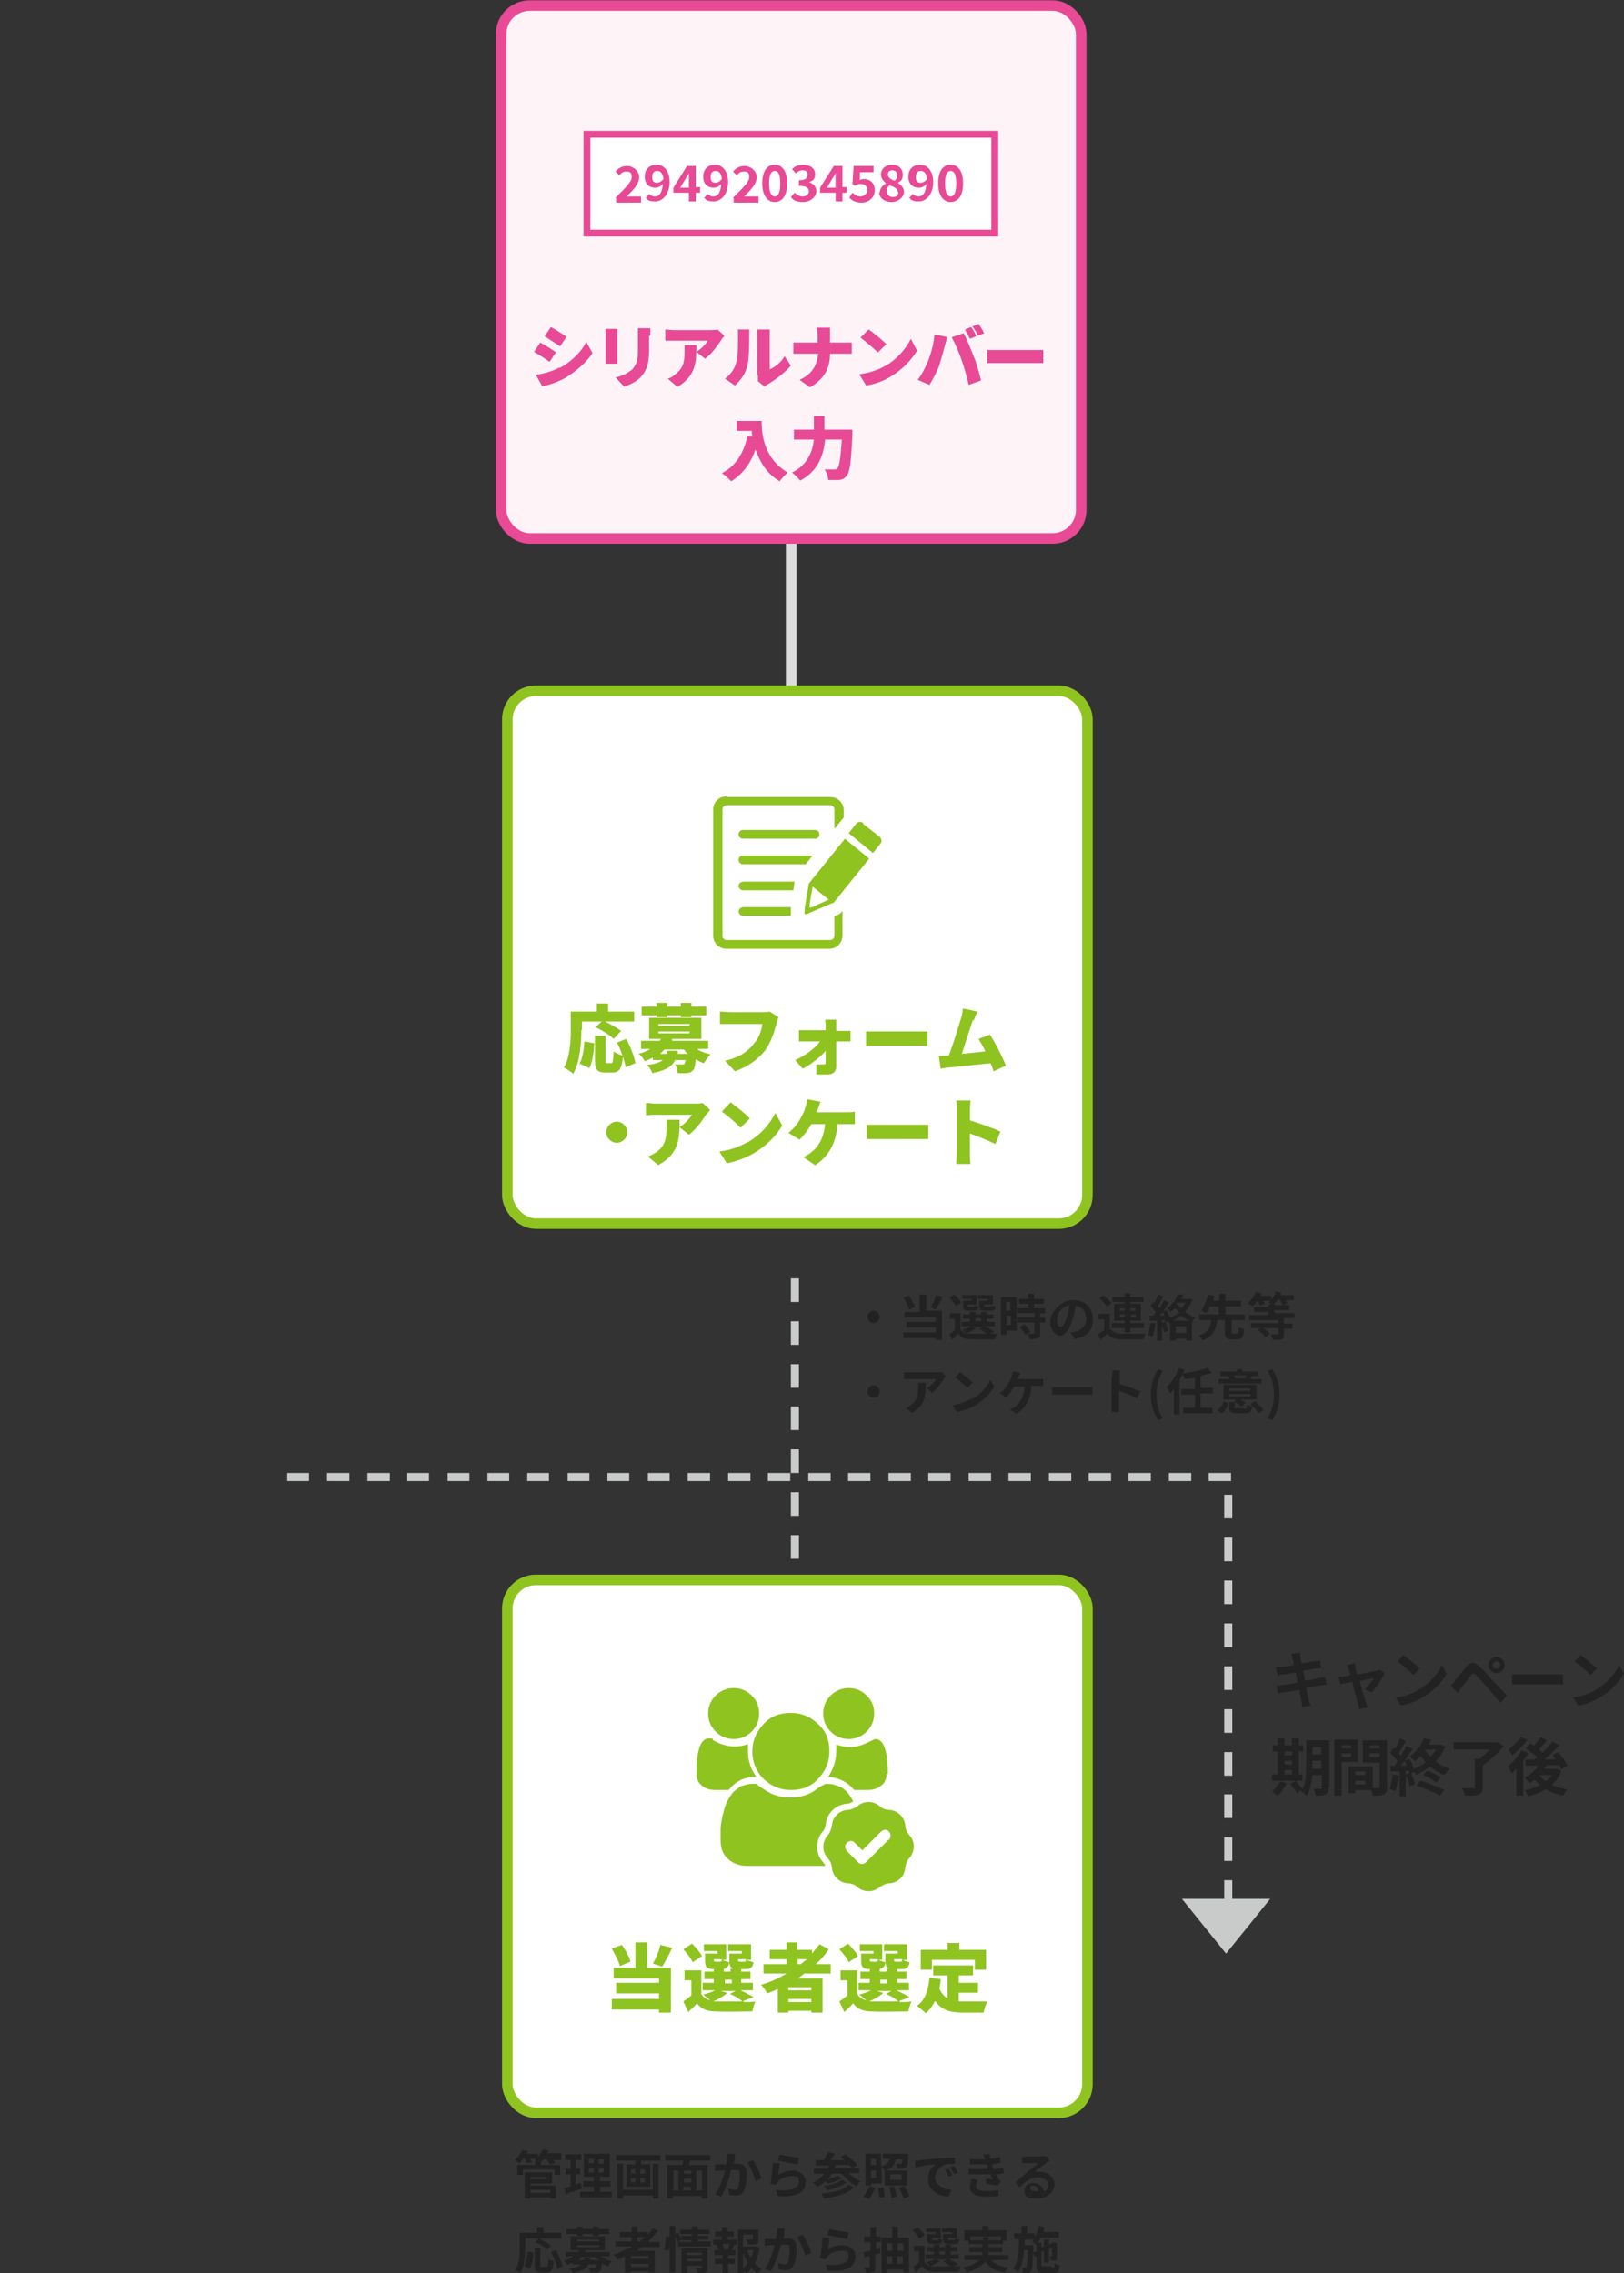 <?xml version="1.0" encoding="UTF-8"?>
<svg id="_レイヤー_2" xmlns="http://www.w3.org/2000/svg" version="1.1" viewBox="0 0 261.2 365.6">
  <rect x="0" y="0" width="261.2" height="365.6" fill="#333333" stroke="none"/>
  <!-- Generator: Adobe Illustrator 29.1.0, SVG Export Plug-In . SVG Version: 2.1.0 Build 142)  -->
  <defs>
    <style>
      .st0, .st1 {
        stroke: #e84a95;
      }

      .st0, .st1, .st2 {
        stroke-miterlimit: 10;
      }

      .st0, .st2 {
        fill: none;
        stroke-width: 1.7px;
      }

      .st3 {
        fill: #ddd;
      }

      .st4 {
        fill: #c9caca;
      }

      .st5, .st1, .st6 {
        fill: #fff;
      }

      .st7, .st8 {
        fill: #8fc320;
      }

      .st8, .st6 {
        fill-rule: evenodd;
      }

      .st9 {
        fill: #e84a95;
      }

      .st10 {
        fill: #fef4f8;
      }

      .st1 {
        stroke-width: 1.1px;
      }

      .st11 {
        fill: #222;
      }

      .st2 {
        stroke: #8fc320;
      }

      .st6 {
        stroke: #fff;
        stroke-linecap: round;
        stroke-linejoin: round;
        stroke-width: 2px;
      }
    </style>
  </defs>
  <g id="_レイヤー_1-2">
    <g>
      <path class="st4" d="M128.5,267.6v3.8h-1.3v-3.8h1.3Z"/>
      <path class="st4" d="M128.5,260.7v3.8h-1.3v-3.8h1.3Z"/>
      <path class="st4" d="M128.5,253.8v3.8h-1.3v-3.8h1.3Z"/>
      <path class="st4" d="M128.5,246.9v3.8h-1.3v-3.8h1.3Z"/>
      <path class="st4" d="M128.5,240v3.8h-1.3v-3.8h1.3Z"/>
      <path class="st4" d="M128.5,233.1v3.8h-1.3v-3.8h1.3Z"/>
      <path class="st4" d="M128.5,226.2v3.8h-1.3v-3.8h1.3Z"/>
      <path class="st4" d="M128.5,219.4v3.8h-1.3v-3.8h1.3Z"/>
      <path class="st4" d="M128.5,212.5v3.8h-1.3v-3.8h1.3Z"/>
      <path class="st4" d="M128.5,205.6v3.8h-1.3v-3.8h1.3Z"/>
    </g>
    <rect class="st3" x="126.4" y="80.7" width="1.7" height="49"/>
    <g>
      <path class="st4" d="M198.2,302.4v3.8h-1.3v-3.8h1.3Z"/>
      <path class="st4" d="M198.2,295.5v3.8h-1.3v-3.8h1.3Z"/>
      <path class="st4" d="M198.2,288.6v3.8h-1.3v-3.8h1.3Z"/>
      <path class="st4" d="M198.2,281.8v3.8h-1.3v-3.8h1.3Z"/>
      <path class="st4" d="M198.2,274.9v3.8h-1.3v-3.8h1.3Z"/>
      <path class="st4" d="M198.2,268v3.8h-1.3v-3.8h1.3Z"/>
      <path class="st4" d="M198.2,261.1v3.8h-1.3v-3.8h1.3Z"/>
      <path class="st4" d="M198.2,254.2v3.8h-1.3v-3.8h1.3Z"/>
      <path class="st4" d="M198.2,247.3v3.8h-1.3v-3.8h1.3Z"/>
      <path class="st4" d="M198.2,240.4v3.8h-1.3v-3.8h1.3Z"/>
    </g>
    <g>
      <path class="st4" d="M194.4,236.9h3.6v1.3h-3.6v-1.3Z"/>
      <path class="st4" d="M188,236.9h3.6v1.3h-3.6v-1.3Z"/>
      <path class="st4" d="M181.5,236.9h3.6v1.3h-3.6v-1.3Z"/>
      <path class="st4" d="M175.1,236.9h3.6v1.3h-3.6v-1.3Z"/>
      <path class="st4" d="M168.7,236.9h3.6v1.3h-3.6v-1.3Z"/>
      <path class="st4" d="M162.2,236.9h3.6v1.3h-3.6v-1.3Z"/>
      <path class="st4" d="M155.8,236.9h3.6v1.3h-3.6v-1.3Z"/>
      <path class="st4" d="M149.3,236.9h3.6v1.3h-3.6v-1.3Z"/>
      <path class="st4" d="M142.9,236.9h3.6v1.3h-3.6v-1.3Z"/>
      <path class="st4" d="M136.4,236.9h3.6v1.3h-3.6v-1.3Z"/>
      <path class="st4" d="M130,236.9h3.6v1.3h-3.6v-1.3Z"/>
      <path class="st4" d="M123.5,236.9h3.6v1.3h-3.6v-1.3Z"/>
      <path class="st4" d="M117.1,236.9h3.6v1.3h-3.6v-1.3Z"/>
      <path class="st4" d="M110.6,236.9h3.6v1.3h-3.6v-1.3Z"/>
      <path class="st4" d="M104.2,236.9h3.5v1.3h-3.5v-1.3Z"/>
      <path class="st4" d="M97.7,236.9h3.5v1.3h-3.5v-1.3Z"/>
      <path class="st4" d="M91.3,236.9h3.5v1.3h-3.5v-1.3Z"/>
      <path class="st4" d="M84.8,236.9h3.5v1.3h-3.5v-1.3Z"/>
      <path class="st4" d="M78.4,236.9h3.5v1.3h-3.5v-1.3Z"/>
      <path class="st4" d="M72,236.9h3.5v1.3h-3.5v-1.3Z"/>
      <path class="st4" d="M65.5,236.9h3.5v1.3h-3.5v-1.3Z"/>
      <path class="st4" d="M59.1,236.9h3.6v1.3h-3.6v-1.3Z"/>
      <path class="st4" d="M52.6,236.9h3.6v1.3h-3.6v-1.3Z"/>
      <path class="st4" d="M46.2,236.9h3.5v1.3h-3.5v-1.3Z"/>
    </g>
    <polygon class="st4" points="197.2 314.2 204.3 305.4 190.1 305.4 197.2 314.2"/>
    <g>
      <path class="st11" d="M207.7,266l1.4-.2c0,.2,0,.5.1.8,0,.1,0,.5.2.9.9-.1,1.6-.3,2-.3.3,0,.7-.1.9-.2l.2,1.3c-.2,0-.6,0-.9.1-.4,0-1.2.2-2,.3.1.5.2,1,.3,1.6.9-.1,1.7-.3,2.2-.4.4,0,.8-.2,1-.2l.3,1.3c-.3,0-.7,0-1.1.1-.5,0-1.3.2-2.2.4.2.8.3,1.5.4,1.8,0,.3.2.7.3,1l-1.4.3c0-.4,0-.7-.1-1,0-.3-.2-1-.3-1.8-1,.2-2,.3-2.4.4-.4,0-.8.1-1,.2l-.3-1.3c.3,0,.7,0,1-.1.5,0,1.4-.2,2.4-.4-.1-.5-.2-1.1-.3-1.6-.9.1-1.6.3-2,.3-.3,0-.6.1-.9.2l-.3-1.4c.3,0,.6,0,.9,0,.4,0,1.1-.1,2-.3,0-.4-.1-.8-.2-.9,0-.3-.1-.5-.2-.8h0Z"/>
      <path class="st11" d="M218,268.3c0,.2.2.6.3,1,1.3-.2,2.7-.5,3.1-.6.2,0,.4,0,.5-.2l.8.6c-.4.9-1.4,2.4-2.1,3.1l-1.1-.5c.5-.5,1.2-1.3,1.5-1.8-.2,0-1.2.2-2.3.5.4,1.4.8,2.9,1,3.4,0,.2.2.6.3.8l-1.4.3c0-.3-.1-.6-.2-.9-.1-.5-.6-2.1-.9-3.5-.8.2-1.6.3-1.9.4l-.3-1.2c.3,0,.6,0,.9-.1.1,0,.5,0,1-.2-.1-.4-.2-.7-.3-.9,0-.3-.2-.5-.3-.7l1.3-.3c0,.2.1.5.2.8h0Z"/>
      <path class="st11" d="M228.3,271.7c1.7-1,3-2.5,3.6-3.9l.8,1.4c-.8,1.4-2.1,2.7-3.7,3.7-1,.6-2.3,1.2-3.7,1.4l-.8-1.3c1.6-.2,2.9-.7,3.8-1.3ZM228.3,268.4l-1,1c-.5-.6-1.8-1.6-2.5-2.2l.9-1c.7.5,2,1.5,2.6,2.1Z"/>
      <path class="st11" d="M234,270.3c.4-.5,1.2-1.4,1.9-2.3.6-.7,1.2-.8,2,0,.7.6,1.4,1.4,2,2.1.7.7,1.7,1.8,2.5,2.6l-1.1,1.2c-.7-.8-1.5-1.9-2.1-2.5-.6-.7-1.5-1.7-1.8-2-.3-.3-.5-.3-.8,0-.4.5-1.1,1.5-1.5,2-.2.3-.5.7-.6.9l-1.2-1.2c.3-.2.5-.5.8-.8ZM240.7,266.5c.7,0,1.3.6,1.3,1.3s-.6,1.3-1.3,1.3-1.3-.6-1.3-1.3.6-1.3,1.3-1.3ZM240.7,268.4c.4,0,.6-.3.6-.6s-.3-.6-.6-.6-.6.3-.6.6.3.6.6.6Z"/>
      <path class="st11" d="M244.8,269.3h5.4c.5,0,.9,0,1.2,0v1.6c-.2,0-.8,0-1.2,0h-5.4c-.6,0-1.2,0-1.6,0v-1.6c.4,0,1.1,0,1.6,0Z"/>
      <path class="st11" d="M256.8,271.7c1.7-1,3-2.5,3.6-3.9l.8,1.4c-.8,1.4-2.1,2.7-3.7,3.7-1,.6-2.3,1.2-3.7,1.4l-.8-1.3c1.6-.2,2.9-.7,3.8-1.3ZM256.8,268.4l-1,1c-.5-.6-1.8-1.6-2.5-2.2l.9-1c.7.5,2,1.5,2.6,2.1Z"/>
      <path class="st11" d="M207,286.8c-.4.7-.9,1.5-1.5,2-.2-.2-.7-.5-.9-.7.5-.4,1-1,1.3-1.6l1.1.3h0ZM209.5,286.4h-4.9v-1h.9v-3.7h-.8v-1h.8v-1.1h1.1v1.1h1.2v-1.1h1.1v1.1h.7v1h-.7v3.7h.6v1ZM206.6,281.7v.6h1.2v-.6h-1.2ZM206.6,283.8h1.2v-.6h-1.2v.6ZM206.6,285.4h1.2v-.7h-1.2v.7ZM213.7,287.5c0,.6-.1.9-.5,1.1s-.9.2-1.6.2c0-.3-.2-.8-.3-1.1.4,0,.9,0,1.1,0s.2,0,.2-.2v-2h-1.5c-.1,1.2-.4,2.4-.9,3.3-.2-.2-.7-.6-.9-.7,0,0,0-.1.1-.2l-.8.5c-.2-.4-.7-1-1.1-1.5l.9-.5c.4.4.8,1,1.1,1.4.6-1.2.6-2.9.6-4.2v-3.7h3.7v7.6h0ZM212.5,284.4v-1.2h-1.4v.4c0,.3,0,.5,0,.9h1.4ZM211.1,281v1.2h1.4v-1.2h-1.4Z"/>
      <path class="st11" d="M215.8,283.4v5.4h-1.2v-9h3.8v3.6h-2.7ZM215.8,280.7v.5h1.5v-.5h-1.5ZM217.3,282.6v-.6h-1.5v.6h1.5ZM223.1,287.4c0,.6-.1,1-.5,1.2-.4.2-1,.2-1.8.2,0-.2-.1-.6-.3-.9h-2.5v.5h-1.1v-4.3h3.9v3.5h.9c.2,0,.2,0,.2-.2v-3.9h-2.7v-3.6h3.9v7.5h0ZM219.6,284.9h-1.6v.6h1.6v-.6ZM219.6,287v-.6h-1.6v.6h1.6ZM220.3,280.7v.5h1.6v-.5h-1.6ZM221.9,282.6v-.6h-1.6v.6h1.6Z"/>
      <path class="st11" d="M225,285.5c-.1.9-.3,1.9-.6,2.6-.2-.1-.6-.3-.9-.4.3-.6.4-1.5.5-2.3l1,.2h0ZM232.5,280.8c-.4,1-.9,1.8-1.6,2.5.7.5,1.4.9,2.2,1.2-.2.2-.6.7-.8,1-.8-.3-1.6-.8-2.3-1.4-.7.6-1.5,1-2.2,1.4,0-.1-.2-.4-.4-.5l-.7.3c0-.1,0-.3-.1-.5h-.5v4.1h-1v-4h-1.4c0,0-.1-.9-.1-.9h.7c.1-.2.3-.4.5-.7-.3-.4-.8-1-1.2-1.4l.6-.8c0,0,.1.1.2.2.3-.5.6-1.2.7-1.7l1,.4c-.4.7-.8,1.5-1.1,2,.1.1.2.3.3.4.3-.6.7-1.1.9-1.6l1,.5c-.6.9-1.2,1.9-1.9,2.7h1c-.1-.3-.2-.5-.4-.8l.8-.3c.3.5.6,1.1.7,1.6.7-.3,1.3-.6,1.9-1.1-.3-.3-.5-.6-.8-1-.3.3-.6.6-.9.9-.2-.2-.6-.6-.8-.8,1.1-.8,1.8-1.9,2.2-2.9l1.2.2c-.1.2-.2.5-.4.8h2s.7.4.7.4h0ZM227,285.2c.2.6.5,1.3.6,1.8l-.9.3c0-.5-.4-1.3-.6-1.9l.8-.3h0ZM228.5,286.4c1.3.4,2.8,1,3.8,1.5l-.7.9c-.9-.5-2.5-1.2-3.8-1.6l.7-.8ZM229.6,284.8c.7.3,1.6.7,2.1,1.1l-.7.8c-.5-.4-1.3-.9-2.1-1.2l.7-.8h0ZM229.2,281.4c.2.4.5.8.9,1.1.3-.4.6-.7.9-1.1h-1.7,0Z"/>
      <path class="st11" d="M241.9,280.8c-.9,1.1-2.2,2.3-3.4,3.1v3.5c0,.7-.2,1-.7,1.2-.5.2-1.2.2-2.2.2,0-.4-.3-.9-.5-1.2.7,0,1.5,0,1.8,0,.2,0,.3,0,.3-.2v-4.5h.7c.6-.4,1.2-1,1.7-1.5h-5.8v-1.2h7.1c0,0,.9.6.9.6h0Z"/>
      <path class="st11" d="M245.8,282c-.2.4-.5.8-.8,1.2v5.6h-1.1v-4.3c-.3.3-.5.5-.8.7-.1-.3-.4-.9-.6-1.1.8-.6,1.7-1.6,2.2-2.6l1,.4ZM245.6,279.9c-.6.9-1.6,1.8-2.4,2.4-.1-.2-.4-.7-.6-.9.7-.5,1.5-1.3,2-2l1.1.4h0ZM251.1,284.9c-.3.9-.9,1.6-1.5,2.2.7.3,1.6.6,2.5.7-.2.2-.6.7-.7,1-1.1-.2-2-.6-2.8-1-.8.5-1.8.8-2.8,1.1-.1-.3-.4-.8-.6-1,.9-.1,1.7-.4,2.5-.8-.3-.3-.6-.5-.8-.9-.3.2-.6.4-.9.6-.2-.2-.5-.7-.8-.9.9-.4,1.7-1.1,2.2-1.9h-2c0,0-.1-1-.1-1h1.5c.1-.1.3-.2.4-.4-.5-.5-1.2-1-1.8-1.4l.7-.8c.2.1.4.2.6.4.4-.5.8-1,1.1-1.4l1,.5c-.4.5-.9,1-1.3,1.5.2.2.4.3.6.5.6-.6,1.2-1.2,1.6-1.8l1.1.6c-.7.8-1.6,1.6-2.4,2.3h1.8c-.2-.3-.3-.5-.5-.7l.9-.5c.6.6,1.2,1.5,1.5,2.2l-1,.6c0-.2-.2-.4-.3-.7-.7,0-1.3,0-2,0-.1.2-.2.4-.4.6h2s.7.3.7.3h0ZM247.6,285.5c.3.4.6.7,1,1,.4-.3.7-.6,1-1h-2Z"/>
    </g>
    <g>
      <rect class="st10" x="80.6" y=".9" width="93.3" height="85.7" rx="4.6" ry="4.6"/>
      <rect class="st0" x="80.6" y=".9" width="93.3" height="85.7" rx="4.6" ry="4.6"/>
    </g>
    <g>
      <path class="st9" d="M89.4,56.7l-1,1.5c-.7-.5-1.8-1.2-2.5-1.6l1-1.5c.8.4,2,1.2,2.6,1.6ZM90,59.2c1.9-1,3.5-2.6,4.3-4.2l1,1.8c-1,1.5-2.6,2.9-4.4,4-1.1.6-2.7,1.2-3.7,1.3l-1-1.8c1.2-.2,2.5-.5,3.8-1.2h0ZM91.1,54.2l-1,1.5c-.7-.4-1.8-1.2-2.5-1.6l1-1.5c.8.4,1.9,1.2,2.6,1.6Z"/>
      <path class="st9" d="M99.3,53.8v3.7c0,.3,0,.7,0,1h-1.9c0-.2,0-.7,0-1v-3.7c0-.2,0-.6,0-.9h1.9c0,.3,0,.5,0,.9h0ZM104.4,54v2.4c0,2.2-.5,3.3-1.3,4.2-.7.8-1.9,1.3-2.7,1.6l-1.4-1.5c1.1-.2,2-.7,2.7-1.3.7-.8.9-1.5.9-3.1v-2.3c0-.5,0-.8,0-1.2h2c0,.3,0,.7,0,1.2h0Z"/>
      <path class="st9" d="M116,54.7c-.6.9-1.6,2.3-2.6,3l-1.4-1.1c.8-.5,1.6-1.3,1.8-1.8h-5.4c-.5,0-.8,0-1.4,0v-1.8c.5,0,.9.1,1.4.1h5.7c.4,0,1.1,0,1.3-.1l1.1,1c-.1.2-.4.5-.5.7ZM108.9,62.2l-1.5-1.3c.4-.1.8-.3,1.2-.7,1.2-.9,1.5-1.8,1.5-3.6s0-.7,0-1.1h1.9c0,2.6,0,4.9-3,6.7h0Z"/>
      <path class="st9" d="M118.4,58.4c.3-.9.3-2.9.3-4.3s0-.8-.1-1.1h1.9s0,.6,0,1.1c0,1.3,0,3.6-.3,4.7-.3,1.3-1,2.3-2,3.2l-1.6-1.1c1-.7,1.6-1.7,1.8-2.6ZM121.8,60.3v-6.3c0-.5,0-1,0-1h2s0,.5,0,1v5.4c.8-.3,1.8-1.1,2.4-2.1l1,1.5c-.9,1.1-2.5,2.3-3.7,3-.3.1-.4.3-.5.4l-1.1-.9c0-.2,0-.6,0-.9h0Z"/>
      <path class="st9" d="M131.4,52.7h2.1c0,.4,0,1,0,1.4v1h2.2c.6,0,1.1,0,1.3,0v1.8c-.3,0-.8,0-1.3,0h-2.2c0,2.1-.7,3.9-3.2,5.4l-1.7-1.2c2.2-1,2.8-2.5,3-4.2h-2.6c-.5,0-1,0-1.4,0v-1.8c.4,0,.9,0,1.3,0h2.6v-1c0-.4,0-1-.2-1.4h0Z"/>
      <path class="st9" d="M142.3,58.9c2-1.1,3.4-2.8,4.2-4.4l1,1.9c-.9,1.5-2.4,3.1-4.3,4.2-1.1.7-2.5,1.2-3.9,1.4l-1.1-1.8c1.6-.2,3-.7,4.1-1.3h0ZM142.6,55.3l-1.4,1.4c-.6-.6-2-1.8-2.8-2.4l1.3-1.3c.8.5,2.2,1.7,2.8,2.3h0Z"/>
      <path class="st9" d="M150.4,53.8l1.9.4c0,.3-.2,1-.3,1.3-.2.8-.6,2.2-.9,3.2-.4,1.1-1.1,2.4-1.6,3.2l-1.9-.8c.7-.9,1.3-2.1,1.7-3.1.5-1.3.9-2.8,1-4.2h0ZM153.2,54.2l1.8-.6c.5.9,1.2,2.7,1.6,3.7.4.9.9,2.7,1.2,3.9l-2,.7c-.3-1.4-.7-2.7-1.1-3.9-.4-1.2-1.1-2.8-1.6-3.7h0ZM157,54.1l-1,.4c-.2-.5-.6-1.1-.8-1.5l1-.4c.3.4.7,1.1.8,1.5ZM158.3,53.6l-1,.4c-.2-.5-.6-1.1-.9-1.5l1-.4c.3.4.7,1.1.9,1.5Z"/>
      <path class="st9" d="M160.7,56.3h5.8c.5,0,1,0,1.3,0v2.1c-.3,0-.9,0-1.3,0h-5.8c-.6,0-1.4,0-1.9,0v-2.1c.4,0,1.4,0,1.9,0Z"/>
      <path class="st9" d="M122.5,67.6c0,2.2.3,6.1,4.2,8.4-.4.3-1,1-1.3,1.4-2.1-1.2-3.2-3.2-3.9-5.1-.8,2.3-2.1,4-3.9,5.1-.3-.3-1-1-1.5-1.3,2.2-1.1,3.5-3.2,4.1-5.9h.8c0-.2-.1-.6-.1-.9h-2.4v-1.6h4,0Z"/>
      <path class="st9" d="M137.1,69.2s0,.5,0,.7c-.2,4.3-.4,6-.9,6.6-.4.5-.7.6-1.2.7-.4,0-1.1,0-1.8,0,0-.5-.2-1.2-.6-1.7.7,0,1.3,0,1.6,0s.3,0,.5-.2c.3-.3.5-1.7.7-4.6h-2.7c-.2,2.3-1,5-4,6.6-.3-.4-.9-1-1.3-1.3,2.6-1.3,3.3-3.5,3.5-5.3h-3.2v-1.6h3.2v-2.2h1.7v2.2h4.4,0Z"/>
    </g>
    <rect class="st1" x="94.4" y="21.6" width="65.6" height="15.9"/>
    <g>
      <path class="st9" d="M99,31.8c1.5-1.5,2.6-2.5,2.6-3.3s-.3-.9-.9-.9-.8.3-1.1.6l-.6-.6c.5-.6,1.1-.9,1.9-.9s1.9.7,1.9,1.8-.9,2-2,3.1c.3,0,.7,0,1,0h1.3v1h-4v-.7h0Z"/>
      <path class="st9" d="M103.8,31.9l.6-.7c.2.2.6.4.9.4.7,0,1.2-.5,1.3-2-.3.4-.8.6-1.2.6-1,0-1.7-.6-1.7-1.8s.8-1.9,1.9-1.9,2.1.9,2.1,2.8-1.1,3.1-2.3,3.1-1.3-.3-1.6-.7h0ZM105.7,29.4c.3,0,.7-.2,1-.6-.1-1-.5-1.3-1-1.3s-.8.3-.8,1,.3.9.8.9h0Z"/>
      <path class="st9" d="M110.8,31h-2.5v-.8l2.2-3.5h1.4v3.4h.7v.9h-.7v1.4h-1.1v-1.4h0ZM110.8,30.1v-1.1c0-.3,0-.9,0-1.2h0c-.1.3-.3.6-.5.9l-.9,1.5h1.4Z"/>
      <path class="st9" d="M113.2,31.9l.6-.7c.2.2.6.4.9.4.7,0,1.2-.5,1.3-2-.3.4-.8.6-1.2.6-1,0-1.7-.6-1.7-1.8s.8-1.9,1.9-1.9,2.1.9,2.1,2.8-1.1,3.1-2.3,3.1-1.3-.3-1.6-.7h0ZM115.1,29.4c.3,0,.7-.2,1-.6-.1-1-.5-1.3-1-1.3s-.8.3-.8,1,.3.9.8.9h0Z"/>
      <path class="st9" d="M117.9,31.8c1.5-1.5,2.6-2.5,2.6-3.3s-.3-.9-.9-.9-.8.3-1.1.6l-.6-.6c.5-.6,1.1-.9,1.9-.9s1.9.7,1.9,1.8-.9,2-2,3.1c.3,0,.7,0,1,0h1.3v1h-4v-.7h0Z"/>
      <path class="st9" d="M122.6,29.5c0-2,.8-3,2-3s2,1,2,3-.8,3-2,3-2-1.1-2-3ZM125.5,29.5c0-1.6-.4-2-.9-2s-.9.5-.9,2,.4,2.1.9,2.1.9-.5.9-2.1Z"/>
      <path class="st9" d="M127.2,31.7l.6-.7c.3.3.8.6,1.3.6s1-.3,1-.8-.3-.9-1.6-.9v-.9c1.1,0,1.4-.4,1.4-.9s-.3-.7-.8-.7-.8.2-1.1.5l-.6-.7c.5-.5,1.1-.7,1.8-.7,1.1,0,1.9.6,1.9,1.5s-.4,1.1-1,1.3h0c.7.2,1.2.7,1.2,1.5s-.9,1.7-2.1,1.7-1.6-.3-2-.8h0Z"/>
      <path class="st9" d="M134.4,31h-2.5v-.8l2.2-3.5h1.4v3.4h.7v.9h-.7v1.4h-1.1v-1.4h0ZM134.4,30.1v-1.1c0-.3,0-.9,0-1.2h0c-.1.3-.3.6-.5.9l-.9,1.5h1.4Z"/>
      <path class="st9" d="M136.6,31.8l.5-.8c.3.3.8.6,1.3.6s1.1-.4,1.1-1-.4-1-1-1-.5,0-.9.3l-.5-.3.2-2.9h3.2v1h-2.2v1.3c.1-.1.3-.2.6-.2,1,0,1.8.6,1.8,1.8s-1,2-2.1,2-1.6-.4-2-.8h0Z"/>
      <path class="st9" d="M141.5,31c0-.7.5-1.2,1-1.5h0c-.4-.4-.8-.8-.8-1.4,0-1,.8-1.6,1.8-1.6s1.7.6,1.7,1.6-.4,1-.8,1.3h0c.5.3,1,.8,1,1.5s-.8,1.6-2,1.6-2-.7-2-1.6h0ZM144.4,30.9c0-.6-.6-.8-1.3-1.1-.3.2-.5.6-.5,1s.4.9,1,.9.9-.3.9-.8ZM144.3,28.2c0-.5-.3-.8-.8-.8s-.7.3-.7.7.5.8,1.1,1c.3-.3.4-.6.4-.9Z"/>
      <path class="st9" d="M146.2,31.9l.6-.7c.2.2.6.4.9.4.7,0,1.2-.5,1.3-2-.3.4-.8.6-1.2.6-1,0-1.7-.6-1.7-1.8s.8-1.9,1.9-1.9,2.1.9,2.1,2.8-1.1,3.1-2.3,3.1-1.3-.3-1.6-.7h0ZM148.1,29.4c.3,0,.7-.2,1-.6-.1-1-.5-1.3-1-1.3s-.8.3-.8,1,.3.9.8.9h0Z"/>
      <path class="st9" d="M150.9,29.5c0-2,.8-3,2-3s2,1,2,3-.8,3-2,3-2-1.1-2-3ZM153.8,29.5c0-1.6-.4-2-.9-2s-.9.5-.9,2,.4,2.1.9,2.1.9-.5.9-2.1Z"/>
    </g>
    <g>
      <path class="st11" d="M141.5,211.8c0,.6-.5,1-1,1s-1-.5-1-1,.5-1,1-1,1,.5,1,1Z"/>
      <path class="st11" d="M146.2,210.5c-.2-.5-.5-1.3-.9-1.8l.9-.3c.4.6.8,1.3,1,1.8l-.9.4h0ZM149,210.8h2.5v4.7h-1v-.3h-5.2v-.9h5.2v-.8h-4.7v-.9h4.7v-.7h-5v-.9h2.4v-2.8h1.1v2.8h0ZM151.6,208.6c-.3.7-.8,1.5-1.1,2l-.8-.3c.3-.6.7-1.4.9-2l1.1.3h0Z"/>
      <path class="st11" d="M157.1,213.5c-.4.4-1.1.7-1.6,1,.2,0,.4,0,.7,0,1,0,2.9,0,4.1,0,0,.2-.2.6-.3.9-1,0-2.8,0-3.8,0-1,0-1.6-.3-2.1-.9-.3.3-.6.6-1,1l-.4-.9c.3-.2.6-.5.9-.7v-1.8h-.8v-.9h1.7v2.6c.2.4.6.6,1,.7-.2-.2-.5-.4-.7-.6.5-.2,1.1-.4,1.4-.6h-1.5v-.7h1.3v-.5h-1.1v-.7h1.1v-.4h.9v.4h.9v-.4h.9v.4h1.1v.7h-1.1v.5h1.3v.7h-1.6c.6.3,1.2.6,1.5.9l-1,.4c-.3-.2-.9-.6-1.4-.9l.6-.3h-1.9l.7.2h0ZM153.8,210.1c-.2-.4-.7-1-1.1-1.4l.8-.5c.4.4.9.9,1.1,1.3l-.8.5h0ZM156.3,208.9h-1.5v-.6h2.3v1.5h-1.4v.2c0,.2,0,.2.2.2h.6c.2,0,.2,0,.2-.3.1.1.4.2.7.2,0,.5-.3.7-.8.7h-.8c-.7,0-.9-.2-.9-.8v-.8h1.4v-.3h0ZM156.9,212.5h.9v-.5h-.9v.5ZM158.9,208.9h-1.6v-.6h2.4v1.5h-1.4v.2c0,.2,0,.2.2.2h.7c.2,0,.2,0,.2-.3.1.1.5.2.7.2,0,.6-.3.7-.8.7h-.9c-.7,0-.9-.2-.9-.8v-.8h1.4v-.3h0Z"/>
      <path class="st11" d="M163.5,214h-1.6v.7h-.9v-6.1h2.5v5.4ZM161.8,209.4v1.4h.7v-1.4h-.7ZM162.6,213.1v-1.5h-.7v1.5h.7ZM167.3,211.2v.7h.8v.8h-.8v1.7c0,.5,0,.7-.4.8-.3.1-.7.2-1.3.2,0-.3-.2-.6-.3-.9.4,0,.8,0,.9,0s.2,0,.2-.1v-1.7h-2.8v-.8h2.8v-.7h-2.8v-.8h1.8v-.7h-1.5v-.8h1.5v-.8h.9v.8h1.6v.8h-1.6v.7h1.8v.8h-.8ZM164.7,212.9c.4.4.8.9,1,1.3l-.8.5c-.1-.4-.6-.9-.9-1.3l.8-.4Z"/>
      <path class="st11" d="M172.8,215.2l-.6-.9c.3,0,.5,0,.7-.1,1-.2,1.8-1,1.8-2.1s-.6-1.9-1.7-2.1c-.1.7-.2,1.4-.5,2.2-.5,1.6-1.2,2.6-2,2.6s-1.6-1-1.6-2.3,1.6-3.4,3.7-3.4,3.2,1.4,3.2,3.1-1,2.9-3.1,3.2h0ZM170.6,213.4c.3,0,.7-.5,1-1.6.2-.6.3-1.3.4-1.9-1.3.3-2,1.4-2,2.3s.3,1.2.6,1.2h0Z"/>
      <path class="st11" d="M178.6,213.7c.3.5.9.8,1.7.8,1,0,2.9,0,3.9,0-.1.2-.2.7-.3.9-1,0-2.7,0-3.7,0-.9,0-1.6-.3-2.1-.9-.3.3-.6.6-1.1,1l-.4-.9c.3-.2.7-.5,1-.7v-1.7h-.9v-.9h1.8v2.6h0ZM178,210.1c-.2-.4-.8-.9-1.2-1.3l.7-.5c.4.4,1,.9,1.3,1.3l-.8.6h0ZM180.9,213.6h-2.1v-.8h2.1v-.4h-1.7v-2.7h1.7v-.3h-2v-.8h2v-.6h.9v.6h2.1v.8h-2.1v.3h1.7v2.7h-1.7v.4h2.2v.8h-2.2v.7h-.9v-.7ZM180.1,210.8h.8v-.4h-.8v.4ZM180.9,211.8v-.4h-.8v.4h.8ZM181.8,210.4v.4h.8v-.4h-.8ZM182.7,211.4h-.8v.4h.8v-.4Z"/>
      <path class="st11" d="M185.8,212.9c0,.8-.2,1.6-.5,2.1-.2-.1-.5-.3-.7-.3.2-.5.4-1.2.4-1.9h.8c0,.1,0,.1,0,.1ZM191.8,209c-.3.8-.7,1.4-1.2,2,.5.4,1.1.7,1.7.9-.2.2-.5.5-.6.8h0v2.9h-.9v-.3h-1.7v.3h-.9v-2.8h-.1c0,0-.1-.2-.2-.3l-.5.2c0-.1,0-.3-.1-.4h-.4v3.3h-.8v-3.2h-1.2c0,0,0-.8,0-.8h.6c.1-.2.2-.4.4-.5-.2-.3-.6-.8-.9-1.1l.5-.6c0,0,.1.1.2.2.2-.4.4-1,.6-1.4l.8.3c-.3.5-.6,1.2-.9,1.6.1.1.2.2.3.3.3-.4.5-.9.7-1.3l.8.4c-.4.7-1,1.5-1.5,2.1h.8c0-.2-.2-.4-.3-.6l.6-.3c.2.4.4.9.6,1.2.5-.2,1.1-.5,1.5-.8-.2-.2-.5-.5-.7-.7-.2.2-.4.4-.7.6-.1-.2-.4-.5-.6-.6.9-.6,1.5-1.5,1.7-2.2h.9c0,.3-.2.5-.3.7h1.5s.6.3.6.3h0ZM187.4,212.6c.2.5.4,1,.5,1.4l-.7.3c0-.4-.3-1-.5-1.5l.7-.2h0ZM191.3,212.4c-.5-.2-.9-.5-1.4-.8-.4.3-.8.6-1.2.8h2.6,0ZM190.8,214.4v-1.1h-1.7v1.1h1.7ZM189.2,209.6c.2.3.5.6.8.8.3-.3.5-.6.7-.9h-1.4Z"/>
      <path class="st11" d="M198.9,214.5c.2,0,.3-.1.3-1.1.2.2.6.3.9.4-.1,1.3-.4,1.6-1.1,1.6h-.9c-.9,0-1.1-.3-1.1-1.2v-1.9h-1.2c-.2,1.4-.6,2.6-2.4,3.3-.1-.3-.4-.6-.6-.8,1.6-.5,1.9-1.4,2-2.5h-1.9v-.9h3.1v-1.3h-1.4c-.2.4-.4.8-.6,1.1-.2-.1-.6-.3-.8-.4.5-.7.9-1.7,1.1-2.6l1,.2c0,.2-.1.5-.2.8h1v-1.1h1v1.1h2.5v.9h-2.5v1.3h3.1v.9h-2.1v1.9c0,.3,0,.3.3.3h.7Z"/>
      <path class="st11" d="M206.5,212.4v.5h1.4v.8h-1.4v.9c0,.5-.1.7-.4.8s-.8.1-1.4.1c0-.3-.2-.6-.3-.9.4,0,.9,0,1,0s.2,0,.2-.1v-.9h-2.4c.4.3.8.6,1,.9l-.7.6c-.2-.4-.7-.9-1.2-1.2l.4-.3h-1.5v-.8h4.4v-.5h-4.7v-.8h3.1v-.5h-2.3v-.8h2.3v-.4h.5c-.2-.1-.3-.2-.5-.3.1,0,.2-.2.3-.3h-1.1c.1.2.2.4.2.5l-.8.3c0-.2-.2-.6-.4-.8h0c-.2.4-.5.7-.7.9-.2-.1-.6-.4-.8-.5.5-.4,1-1.1,1.3-1.8l.9.2c0,.1-.1.3-.2.4h1.8v.6c.3-.4.6-.8.7-1.3l.9.2c0,.1-.1.3-.2.4h2.2v.8h-1.3c.1.2.2.4.3.5l-.8.3c0-.2-.3-.6-.5-.9h-.3c-.1.2-.3.4-.5.6v.3h2.4v.8h-2.4v.5h3.2v.8h-1.6,0Z"/>
      <path class="st11" d="M141.5,223.8c0,.6-.5,1-1,1s-1-.5-1-1,.5-1,1-1,1,.5,1,1Z"/>
      <path class="st11" d="M151.8,221.8c-.4.6-1.1,1.6-1.9,2.2l-.8-.7c.6-.4,1.3-1.1,1.5-1.5h-4.2c-.3,0-.6,0-1,0v-1.1c.3,0,.6,0,1,0h4.3c.2,0,.7,0,.8,0l.6.6c0,.1-.2.3-.3.4h0ZM146.6,227.2l-.9-.8c.3,0,.5-.2.8-.4,1-.7,1.2-1.6,1.2-2.9s0-.5,0-.7h1.2c0,2,0,3.6-2.2,4.8Z"/>
      <path class="st11" d="M156.4,225c1.4-.8,2.4-2,2.9-3.1l.6,1.1c-.6,1.1-1.7,2.2-3,3-.8.5-1.8.9-3,1.1l-.7-1.1c1.2-.2,2.3-.6,3.1-1.1h0ZM156.4,222.4l-.8.8c-.4-.4-1.4-1.3-2-1.7l.8-.8c.6.4,1.6,1.2,2.1,1.7h0Z"/>
      <path class="st11" d="M163.8,221.2c0,.2-.1.4-.2.6h3.4c.2,0,.6,0,.8,0v1.1c-.3,0-.7,0-.8,0h-1.1c-.1,2.1-1,3.6-2.4,4.5l-1.1-.7c.3-.1.6-.3.8-.4.8-.6,1.5-1.6,1.6-3.3h-1.7c-.3.6-.8,1.3-1.3,1.7l-1-.6c.6-.4,1.1-1.1,1.4-1.6.2-.4.4-.8.5-1.1,0-.3.2-.6.2-.8l1.2.2c0,.2-.2.5-.3.6h0Z"/>
      <path class="st11" d="M170.5,223.1h4.3c.4,0,.7,0,.9,0v1.2c-.2,0-.6,0-.9,0h-4.3c-.5,0-1,0-1.3,0v-1.2c.3,0,.9,0,1.3,0Z"/>
      <path class="st11" d="M178.9,221.4c0-.3,0-.7,0-1h1.2c0,.3,0,.6,0,1v1.2c1.1.3,2.6.9,3.3,1.2l-.5,1.1c-.8-.4-2-.9-2.9-1.2v2.3c0,.2,0,.8,0,1.1h-1.2c0-.3,0-.8,0-1.1v-4.6h0Z"/>
      <path class="st11" d="M185.1,224.3c0-1.6.4-2.9,1.2-4.1l.7.3c-.7,1.2-1,2.5-1,3.8s.3,2.7,1,3.8l-.7.3c-.8-1.2-1.2-2.5-1.2-4.1Z"/>
      <path class="st11" d="M193.1,224.3v2.1h1.9v.9h-4.7v-.9h1.9v-2.1h-2.2v-.9h2.2v-1.8c-.6.1-1.1.2-1.7.2,0-.2-.2-.6-.3-.8-.1.3-.3.6-.5,1v5.5h-.9v-4.1c-.2.3-.4.5-.6.7-.1-.2-.4-.8-.6-1,.8-.7,1.6-1.9,2-3.1l.9.3c0,.2-.2.4-.3.6,1.4-.2,3-.5,4-.9l.7.8c-.5.2-1.2.3-1.8.5v1.9h2v.9h-2Z"/>
      <path class="st11" d="M195.7,226.8c.5-.3.9-.8,1.1-1.4l.8.3c-.2.6-.5,1.2-1.1,1.6l-.7-.5h0ZM202.9,222.5h-6.9v-.7h1.7c0-.2-.1-.4-.2-.5h0-1.2v-.7h2.6v-.4h.9v.4h2.6v.7h-1.1.1c-.1.2-.2.4-.3.5h1.8v.7h0ZM200.2,226.6c.3,0,.3,0,.4-.7.2.1.6.3.8.3-.1.9-.4,1.1-1.1,1.1h-1.3c-1,0-1.3-.2-1.3-1v-.8h.9-.1s.3-.4.3-.4h-2v-2.4h5.3v2.4h-2.6c.3.1.6.3.8.5l-.6.6c-.2-.2-.7-.5-1.1-.7v.8c0,.2,0,.2.4.2h1.1ZM197.7,223.7h3.4v-.4h-3.4v.4ZM197.7,224.6h3.4v-.4h-3.4v.4ZM198.5,221.2c0,.2.1.4.2.5h-.1s1.8,0,1.8,0h-.1c0-.2.2-.4.2-.5h-2ZM201.9,225.4c.5.4,1.1,1,1.3,1.4l-.8.5c-.2-.4-.8-1.1-1.3-1.5l.7-.4h0Z"/>
      <path class="st11" d="M203.9,228.1c.7-1.2,1-2.5,1-3.8s-.3-2.7-1-3.8l.7-.3c.8,1.2,1.2,2.5,1.2,4.1s-.4,2.9-1.2,4.1l-.7-.3Z"/>
    </g>
    <g>
      <rect class="st5" x="81.6" y="111.1" width="93.3" height="85.7" rx="4.6" ry="4.6"/>
      <rect class="st2" x="81.6" y="111.1" width="93.3" height="85.7" rx="4.6" ry="4.6"/>
    </g>
    <g>
      <path class="st7" d="M93.5,165.7c0,2-.2,5.1-1.3,7-.3-.3-1.1-.8-1.5-1,1-1.7,1.1-4.3,1.1-6v-3h4.2v-1.3h1.8v1.3h4.2v1.6h-4.7c.9.4,2,1.1,2.6,1.5l-1.2,1.3c-.6-.6-1.9-1.4-2.9-1.9l1-.9h-3.2v1.3h0ZM93.2,171.1c.5-.9.7-2.2.8-3.6l1.6.3c-.1,1.4-.3,3-.8,4l-1.5-.7h0ZM100.6,171.7c0-.5-.2-1.1-.4-1.7-.2,1.9-.6,2.5-1.7,2.5h-1.1c-1.4,0-1.7-.5-1.7-2v-3.9h1.7v3.9c0,.4,0,.5.3.5h.6c.3,0,.3-.3.4-1.9.3.3,1,.5,1.4.7-.2-.7-.5-1.5-.9-2.1l1.5-.6c.7,1.2,1.3,2.8,1.5,3.9l-1.7.7h0Z"/>
      <path class="st7" d="M112.2,168.8c.6.4,1.4.6,2.1.8-.4.3-.8,1-1.1,1.4-.4-.1-.9-.4-1.3-.6-.1,1-.2,1.6-.5,1.8-.3.3-.6.4-1,.4-.3,0-.9,0-1.4,0,0-.4-.2-1-.4-1.4.4,0,.8,0,1.1,0s.3,0,.4-.1c0,0,.1-.3.2-.6h-1.7c-.5,1-1.5,1.7-3.7,2.1-.1-.4-.5-1-.8-1.3,1.3-.2,2-.4,2.5-.8h-1.6v-.4c-.4.2-.8.4-1.3.6-.2-.4-.6-1-1-1.2.8-.2,1.4-.5,1.9-.8h-1.5v-1.3h3l.2-.3h-1.9v-3.4h8.4v3.4h-4.7v.3c-.1,0,5.8,0,5.8,0v1.3h-1.7,0ZM105.6,163.3h-2.4v-1.4h2.4v-.6h1.7v.6h2.2v-.6h1.7v.6h2.4v1.4h-2.4v.3h-1.7v-.3h-2.2v.3h-1.7s0-.3,0-.3ZM105.9,165h5v-.3h-5v.3ZM105.9,166.2h5v-.3h-5v.3ZM109,169v.5c0,0,1.6,0,1.6,0-.2-.2-.4-.4-.6-.7h-3.1c-.2.2-.5.4-.7.7h1.1c0-.2,0-.3,0-.5,0,0,1.7,0,1.6,0Z"/>
      <path class="st7" d="M124.9,164.6c-.3,1.1-.8,2.9-1.8,4.3-1.1,1.4-2.8,2.7-4.9,3.4l-1.6-1.7c2.4-.5,3.8-1.6,4.7-2.8.8-.9,1.2-2.1,1.3-3.1h-5.2c-.6,0-1.2,0-1.6,0v-2c.4,0,1.2.1,1.6.1h5.3c.3,0,.7,0,1.1-.1l1.4.9c-.1.3-.2.7-.3,1h0Z"/>
      <path class="st7" d="M134.5,165.2c0,.2,0,.4,0,.6h1.2c.3,0,.8,0,1.1,0v1.7c-.3,0-.7,0-1,0h-1.3c0,1.4,0,2.8,0,4.1,0,.7-.5,1.2-1.3,1.2s-1.3,0-1.9,0v-1.6c.4,0,.9,0,1.2,0s.3-.1.3-.4c0-.5,0-1.1,0-1.8-.8,1-2.4,2.2-3.7,2.9l-1.2-1.4c1.6-.7,3.2-1.9,4-3h-2.2c-.4,0-.9,0-1.2,0v-1.8c.3,0,.9,0,1.2,0h3.1c0-.2,0-.4,0-.6,0-.3,0-.7-.1-1.1h1.8c0,.3,0,.8,0,1.1h0Z"/>
      <path class="st7" d="M141.4,165.9h6.3c.5,0,1.1,0,1.5,0v2.3c-.3,0-1,0-1.5,0h-6.3c-.7,0-1.6,0-2.1,0v-2.3c.5,0,1.5,0,2.1,0Z"/>
      <path class="st7" d="M156.5,164c-.4,1.2-1.3,3.9-1.8,5.5,1.3-.1,2.7-.3,3.8-.4-.4-.8-.8-1.5-1.1-2l1.8-.7c.9,1.3,2,3.6,2.6,5l-2,.9c-.1-.4-.3-.9-.5-1.3-2,.2-5.4.6-6.8.7-.3,0-.8.1-1.2.2l-.3-2.1c.4,0,1,0,1.4,0,0,0,.1,0,.2,0,.7-1.8,1.6-4.8,2-6.1.2-.6.2-1.1.3-1.5l2.3.5c-.2.4-.4.9-.6,1.5h0Z"/>
      <path class="st7" d="M100.9,182.1c0,.9-.8,1.7-1.7,1.7s-1.7-.8-1.7-1.7.8-1.7,1.7-1.7,1.7.8,1.7,1.7Z"/>
      <path class="st7" d="M113.6,179.2c-.6,1-1.7,2.5-2.8,3.3l-1.5-1.2c.9-.6,1.7-1.5,2-2h-5.9c-.5,0-.9,0-1.5.1v-2c.5,0,1,.1,1.5.1h6.2c.4,0,1.2,0,1.4-.1l1.2,1.1c-.1.2-.4.5-.5.7h0ZM105.9,187.4l-1.7-1.4c.4-.1.9-.4,1.4-.7,1.3-1,1.6-2,1.6-4s0-.8,0-1.2h2.1c0,2.8,0,5.4-3.3,7.2h0Z"/>
      <path class="st7" d="M120.1,183.8c2.2-1.2,3.8-3.1,4.6-4.8l1.1,2c-.9,1.7-2.7,3.4-4.6,4.5-1.2.7-2.8,1.3-4.3,1.6l-1.2-1.9c1.8-.2,3.3-.8,4.5-1.5h0ZM120.6,179.9l-1.5,1.5c-.6-.7-2.1-2-3-2.6l1.4-1.5c.8.6,2.4,1.8,3.1,2.6h0Z"/>
      <path class="st7" d="M131.6,178.2c0,.2-.2.4-.3.7h4.9c.3,0,.9,0,1.3-.1v2c-.5,0-1,0-1.3,0h-1.5c-.2,3-1.4,5.2-3.6,6.6l-1.9-1.3c.5-.2.9-.5,1.2-.7,1.3-1,2.1-2.4,2.3-4.6h-2.2c-.5.9-1.2,1.8-1.9,2.5l-1.8-1.1c.8-.6,1.6-1.6,2-2.4.3-.5.6-1.2.7-1.6.2-.4.3-1,.3-1.4l2.2.4c-.2.3-.3.8-.4,1.1h0Z"/>
      <path class="st7" d="M141.5,180.9h6.3c.5,0,1.1,0,1.5,0v2.3c-.3,0-1,0-1.5,0h-6.3c-.7,0-1.6,0-2.1,0v-2.3c.5,0,1.5,0,2.1,0Z"/>
      <path class="st7" d="M153.9,178.6c0-.5,0-1.1-.1-1.6h2.3c0,.4-.1,1-.1,1.6v1.6c1.6.5,3.9,1.3,4.9,1.8l-.8,2c-1.2-.6-2.8-1.2-4.1-1.7v3.1c0,.3,0,1.3.1,1.8h-2.3c0-.5.1-1.3.1-1.8v-6.8h0Z"/>
    </g>
    <path class="st8" d="M138.8,132.5l2.7,2.1c.3.3.4.8.1,1.1l-1.2,1.5-3.9-3.2,1.2-1.5c.3-.4.8-.4,1.2-.1h0ZM119.5,134.9c-.4,0-.7-.3-.7-.7s.3-.7.7-.7h11.6c.4,0,.7.3.7.7s-.3.7-.7.7h-11.6ZM117,128.2h16.6c1.1,0,2.1.9,2.1,2.1v1.2l-1,1.2c0,.1-.2.3-.3.4,0,0,0,0-.2.1v-3c0-.4-.3-.7-.7-.7h-16.6c-.4,0-.7.3-.7.7v20.3c0,.2,0,.4.2.5.1.1.3.2.5.2h16.6c.4,0,.7-.3.7-.7h0v-3.1l.4-.2c.4-.1.7-.4.9-.7h0s0,4,0,4c0,1.1-.9,2.1-2.1,2.1h-16.6c-1.1,0-2.1-.9-2.1-2.1v-20.3c0-1.1.9-2.1,2.1-2.1h0ZM119.5,147.3c-.4,0-.7-.4-.7-.7,0-.4.3-.6.7-.7h7.7c0,.5,0,.9,0,1.4,0,0-7.6,0-7.6,0ZM119.5,143.2c-.4,0-.7-.4-.7-.7,0-.4.3-.6.7-.7h8.3c0,0-.2,1.4-.2,1.4,0,0-8.1,0-8.1,0ZM119.5,139c-.4,0-.7-.3-.7-.7s.3-.7.7-.7h11.2l-1.1,1.4h-10.1,0ZM134,145.2l-2.8,1.2c-2,.8-1.9,1.2-1.7-.8l.6-3.5h0l5.8-7.2,3.9,3.2-5.8,7.2h0ZM130.7,142.6l2.6,2.1-1.8.8c-1.4.6-1.4.9-1.2-.6l.4-2.3h0Z"/>
    <g>
      <path class="st11" d="M90.3,347.4h-1.3c.1.2.3.4.3.5l-.9.2c0-.2-.3-.5-.5-.8h-.5c-.1.2-.3.3-.4.5v.4h3.1v1.6h-.9v-.9h-5.1v.9h-.9v-1.6h2.9v-.6h.3c-.1,0-.3-.1-.4-.2,0,0,.1-.1.2-.2h-.9c.1.2.2.4.3.5l-.9.2c0-.2-.2-.5-.4-.8h-.1c-.2.3-.4.6-.6.8-.2-.1-.6-.4-.8-.5.5-.4.9-1,1.2-1.6l.9.2c0,.1-.1.3-.2.4h1.8v.5c.3-.3.6-.7.8-1.2l.9.2c0,.1-.1.3-.2.4h2.3v.7h0ZM85.3,351.5h4.1v2.1h-.9v-.2h-3.2v.2h-.9v-4.2h4.4v1.8h-3.5v.4ZM85.3,350.1v.4h2.6v-.4h-2.6ZM85.3,352.2v.5h3.2v-.5h-3.2Z"/>
      <path class="st11" d="M93.6,352c-.9.3-1.8.6-2.6.9l-.2-1c.3,0,.6-.2,1-.3v-1.9h-.8v-.9h.8v-1.4h-.9v-.9h2.6v.9h-.9v1.4h.7v.9h-.7v1.6c.3,0,.5-.2.8-.2l.2.9h0ZM98.4,352.5v.9h-5.1v-.9h2.2v-.8h-1.7v-.9h1.7v-.7h-1.6v-3.7h4.2v3.7h-1.6v.7h1.7v.9h-1.7v.8h2ZM94.7,347.9h.8v-.7h-.8v.7ZM94.7,349.4h.8v-.7h-.8v.7ZM97.1,347.3h-.8v.7h.8v-.7ZM97.1,348.7h-.8v.7h.8v-.7Z"/>
      <path class="st11" d="M106.2,346.6v.9h-3.1v.6h1.5v3.6h-3.8v-3.6h1.4v-.6h-3.1v-.9h7.2,0ZM105,348h.9v5.6h-.9v-.5h-4.8v.5h-.9v-5.6h.9v4.2h4.8v-4.2ZM101.5,349.6h.7v-.7h-.7v.7ZM101.5,351h.7v-.7h-.7v.7ZM103.7,348.9h-.7v.7h.7v-.7ZM103.7,350.3h-.7v.7h.7v-.7Z"/>
      <path class="st11" d="M111,347.5c0,.2-.2.5-.2.7h3v5.4h-1v-.4h-4.6v.4h-.9v-5.4h2.5c0-.2,0-.5.1-.7h-2.9v-.9h7.2v.9s-3.2,0-3.2,0ZM108.3,352.3h.8v-3.2h-.8v3.2ZM111.2,349.1h-1.2v.5h1.2v-.5ZM111.2,350.4h-1.2v.6h1.2v-.6ZM109.9,352.3h1.2v-.6h-1.2v.6ZM112.9,349.1h-.9v3.2h.9v-3.2Z"/>
      <path class="st11" d="M118.2,347.2c0,.2-.1.5-.2.8.3,0,.5,0,.7,0,.8,0,1.4.4,1.4,1.5s-.1,2.2-.5,2.9c-.3.6-.7.7-1.3.7s-.7,0-1-.1l-.2-1c.3,0,.8.2,1,.2s.5,0,.6-.3c.2-.5.3-1.4.3-2.2s-.3-.7-.8-.7-.3,0-.6,0c-.3,1.2-.9,3.1-1.6,4.3l-1-.4c.8-1,1.3-2.7,1.6-3.8-.3,0-.5,0-.7,0-.2,0-.7.1-.9.1v-1.1c.2,0,.5,0,.8,0s.6,0,1,0c.1-.6.2-1.2.2-1.7h1.2c0,.3,0,.6-.1.8h0ZM122.5,350.3l-1,.5c-.2-.9-.8-2.3-1.3-3l.9-.4c.5.7,1.2,2.2,1.4,3h0Z"/>
      <path class="st11" d="M125,349.9c.7-.5,1.5-.8,2.4-.8,1.4,0,2.2.9,2.2,1.8,0,1.5-1.2,2.6-4.5,2.3l-.3-1c2.4.3,3.7-.3,3.7-1.3s-.5-.9-1.2-.9-1.7.3-2.2.9c-.1.2-.2.3-.3.5l-.9-.2c.2-.8.3-2.4.4-3.3h1.1c0,.6-.2,1.6-.3,2h0ZM128.5,347.1l-.2,1c-.8-.1-2.6-.5-3.2-.6l.3-1c.8.2,2.5.5,3.2.6h0Z"/>
      <path class="st11" d="M136.5,349.5c.5.5,1.2,1,1.9,1.3-.2.2-.5.5-.6.8-.9-.4-1.8-1.2-2.4-2h-1.6c-.2.3-.4.6-.7.9.6-.2,1.3-.4,1.6-.6l.7.4c-.6.4-1.6.8-2.3.9,0-.1-.2-.2-.3-.4-.4.4-.9.7-1.4.9-.1-.2-.5-.6-.7-.7.8-.3,1.4-.8,1.9-1.4h-1.7v-.8h2.2c0-.2.2-.3.2-.5-.8,0-1.5,0-2.1,0v-.9c.3,0,.8,0,1.3,0,.3-.4.5-.9.7-1.3l1.1.3c-.2.3-.5.7-.7,1,.7,0,1.5,0,2.2,0-.2-.2-.4-.3-.6-.5l.8-.4c.7.5,1.5,1.2,1.9,1.7l-.8.5c-.1-.2-.3-.3-.5-.5-.7,0-1.5,0-2.2,0,0,.2-.2.4-.2.5h4v.8h-1.7ZM137.3,351.8c-1,1.1-2.8,1.5-4.8,1.8,0-.2-.3-.6-.4-.8,1.8-.2,3.6-.5,4.4-1.4,0,0,.8.4.8.4ZM136.2,351c-.8.6-2,1-3.2,1.3,0-.2-.3-.5-.5-.7,1.1-.2,2.3-.5,2.9-1l.8.4h0Z"/>
      <path class="st11" d="M138.9,353.2c.3-.4.7-1.1,1-1.6l.9.3c-.3.6-.7,1.3-1,1.8l-.9-.4h0ZM140.1,351.5h-.9v-5.1h2.5v2c.9-.2,1.2-.6,1.4-1.2h-1.1v-.8h4.1s0,.2,0,.3c0,1.1-.1,1.6-.3,1.8-.2.2-.3.2-.6.3-.2,0-.6,0-.9,0,0-.2,0-.5-.2-.8.3,0,.6,0,.7,0s.2,0,.2,0c0,0,.1-.3.2-.7h-1.1c-.2.8-.6,1.4-1.6,1.8h3.4v2.4h-3.6v-2.3h0c0-.2-.3-.5-.5-.7v2.7h-1.7v.4h0ZM140.1,347.2v1h.8v-1h-.8ZM140.9,350.3v-1.2h-.8v1.2h.8ZM142.1,351.8c0,.5.2,1.2.2,1.6h-.9c0-.3,0-1-.2-1.5,0,0,.9-.1.9-.1ZM143.8,351.7c.2.5.4,1.2.5,1.6l-.9.2c0-.4-.2-1.1-.4-1.7l.9-.2h0ZM143.2,350.6h1.8v-.9h-1.8v.9ZM145.4,351.5c.3.5.7,1.2.9,1.7l-.9.4c-.2-.5-.5-1.2-.9-1.7l.9-.3h0Z"/>
      <path class="st11" d="M147.9,347.4c.7,0,2-.2,3.4-.3.8,0,1.7-.1,2.3-.1v1c-.4,0-1.1,0-1.5.1-1,.3-1.7,1.3-1.7,2.2s1.2,1.8,2.6,1.9l-.4,1.1c-1.7-.1-3.3-1-3.3-2.7s.7-2.1,1.2-2.5c-.8,0-2.4.3-3.3.5v-1.1c.2,0,.5,0,.7,0h0ZM153.2,349.8l-.6.3c-.2-.4-.4-.8-.6-1.1l.6-.2c.2.3.5.8.6,1.1ZM154.1,349.4l-.6.3c-.2-.4-.4-.7-.7-1.1l.6-.3c.2.3.5.8.7,1.1h0Z"/>
      <path class="st11" d="M158.9,348.9c0-.1,0-.2,0-.3,0-.2-.1-.3-.2-.5-.8,0-1.7,0-2.7,0v-.9c.9.1,1.7.1,2.4.1,0-.3-.2-.5-.3-.8h1.1c0,.2,0,.5.1.7.6,0,1.1-.2,1.6-.3v.9c-.3.1-.8.2-1.3.3,0,.1,0,.3.1.4,0,.1,0,.2.1.4.7,0,1.1-.2,1.5-.3l.2.9c-.4.1-.8.2-1.3.2.1.3.3.5.4.7,0,.1.2.3.4.4l-.5.7c-.4,0-1.3-.2-1.9-.3v-.8c.4,0,.8,0,1.1.1-.2-.3-.3-.6-.4-.8-1,0-2.3,0-3.5,0v-.9c1.1.1,2.2.1,3.1,0h0ZM157,351.6c0,.6.6.8,1.6.8s1.4,0,2-.2v1c-.6.1-1.3.1-2,.1-1.6,0-2.6-.5-2.6-1.6,0-.5.2-.9.3-1.3l1,.2c-.2.3-.3.5-.3.9h0Z"/>
      <path class="st11" d="M165.1,346.8c.4,0,2.1,0,2.6,0,.3,0,.5,0,.6,0l.5.7c-.2.1-.4.2-.6.4-.4.3-1.3,1-1.8,1.4.3,0,.5,0,.8,0,1.4,0,2.4.9,2.4,2s-1,2.3-2.9,2.3-1.9-.5-1.9-1.3.6-1.2,1.4-1.2,1.6.6,1.7,1.4c.4-.2.7-.6.7-1.1,0-.7-.7-1.2-1.7-1.2s-2,.6-2.9,1.6l-.7-.8c.6-.5,1.5-1.3,2-1.7.4-.4,1.3-1,1.7-1.4-.4,0-1.5,0-1.9,0-.2,0-.5,0-.7,0v-1c.2,0,.5,0,.7,0h0ZM166.5,352.4c.2,0,.3,0,.5,0,0-.5-.3-.9-.8-.9s-.5.2-.5.4c0,.3.3.5.8.5h0Z"/>
      <path class="st11" d="M84.5,361.1c0,1.3-.1,3.3-.8,4.5-.2-.2-.6-.4-.8-.5.7-1.1.7-2.8.7-4v-2h2.8v-.9h1v.9h2.9v.9h-5.8v1.1h0ZM84.3,364.5c.3-.6.5-1.5.6-2.4l.9.2c0,.9-.2,2-.6,2.6l-.8-.4h0ZM87.9,364.6c.2,0,.3-.2.3-1.3.2.2.6.3.8.4,0,1.4-.3,1.8-1.1,1.8h-.9c-.8,0-1-.3-1-1.2v-2.8h.9v2.8c0,.3,0,.3.3.3h.7ZM88,361.8c-.4-.4-1.2-.9-1.9-1.2l.6-.6c.6.3,1.5.8,1.9,1.2l-.7.7ZM89.4,361.9c.5.8.9,1.9,1.1,2.6l-.9.4c0-.7-.5-1.8-1-2.7l.8-.3h0Z"/>
      <path class="st11" d="M96.8,363c.5.3,1,.5,1.6.7-.2.2-.5.5-.6.8-.3-.1-.7-.3-1-.5,0,.8-.2,1.2-.3,1.3-.2.1-.3.2-.6.2-.2,0-.6,0-1,0,0-.2,0-.5-.2-.7.3,0,.6,0,.8,0s.2,0,.3,0c0,0,.1-.2.2-.6h-1.4c-.3.7-1,1.1-2.5,1.4,0-.2-.3-.5-.5-.7,1-.1,1.5-.4,1.8-.7h-1.3v-.3c-.3.1-.6.3-.9.4,0-.2-.4-.5-.5-.7.6-.2,1.1-.4,1.5-.7h-1.2v-.7h2c0-.1.1-.2.2-.3h-1.4v-2.2h5.5v2.2h-3.1c0,.1,0,.2-.2.3h4.1v.7h-1.4ZM92.8,359.3h-1.7v-.8h1.7v-.4h.9v.4h1.7v-.4h.9v.4h1.7v.8h-1.7v.3h-.9v-.3h-1.7v.3h-.9v-.3ZM92.8,360.5h3.6v-.3h-3.6v.3ZM92.8,361.4h3.6v-.3h-3.6v.3ZM94.9,363.1c0,.1,0,.3,0,.4h1.4c-.2-.2-.4-.3-.6-.5h-2.1c-.2.2-.4.4-.6.5h1c0-.1,0-.3,0-.4h.9Z"/>
      <path class="st11" d="M103.3,361.4c-.3.2-.6.4-.9.6h2.9v3.5h-1v-.2h-2.8v.2h-1v-2.6c-.4.2-.8.4-1.2.5-.1-.2-.4-.6-.6-.8,1-.3,2-.8,3-1.3h-2.7v-.8h2.6v-.7h-1.9v-.8h1.9v-.9h.9v.9h1.7v.4c.3-.3.6-.7.8-1l.8.4c-.5.6-1,1.2-1.6,1.8h1.9v.8h-2.9ZM104.3,362.8h-2.8v.5h2.8v-.5ZM104.3,364.6v-.5h-2.8v.5h2.8ZM102.5,360.5h.4c.3-.2.6-.5.9-.7h-1.3v.7Z"/>
      <path class="st11" d="M106.8,361.8c.2-.5.3-1.4.3-2.1h.7c0,.8-.1,1.7-.3,2.3l-.7-.2ZM114.3,360.6v.7h-5.2v-.7h2.1v-.3h-1.7,0s-.6.3-.6.3c0-.2-.2-.6-.3-.9v5.8h-.9v-7.5h.9v1.3l.5-.2c.2.3.3.8.5,1.1v-.6h1.7v-.3h-1.9v-.7h1.9v-.5h.9v.5h1.9v.7h-1.9v.3h1.7v.6h-1.7v.3s2.2,0,2.2,0ZM113.8,364.7c0,.4,0,.6-.4.8-.3.1-.7.1-1.2.1,0-.2-.1-.6-.3-.8.3,0,.7,0,.8,0s.2,0,.2-.1v-.3h-2.4v1.2h-.9v-4h4.2v3h0ZM110.5,362.3v.4h2.4v-.4h-2.4ZM112.9,363.7v-.4h-2.4v.4h2.4Z"/>
      <path class="st11" d="M117.2,360.2h1.3v.8h-.7.3c-.1.4-.3.7-.4.9h.6v.8h-1.2v.6h1.1v.8h-1.1v1.5h-.9v-1.5h-1.2v-.8h1.2v-.6h-1.3v-.8h.6c0-.3-.2-.6-.3-.9h.3c0,0-.8,0-.8,0v-.8h1.4v-.5h-1.1v-.8h1.1v-.7h.9v.7h1v.8h-1v.5h0ZM117.1,361.8c0-.2.2-.6.3-.9h-1.2c.1.3.2.6.3.9h-.3c0,0,1.2,0,1.2,0h-.3c0,0,0,0,0,0ZM122.2,361.4c-.2,1-.4,1.9-.8,2.6.3.4.7.7,1.1.9-.2.2-.5.5-.6.8-.4-.2-.7-.5-1-.9-.3.3-.5.6-.9.9,0-.2-.3-.3-.4-.5v.5h-.9v-7.1h3.3v1.5c0,.4,0,.6-.4.8-.3.1-.7.1-1.3.1,0-.3-.2-.6-.3-.8.4,0,.8,0,.9,0s.2,0,.2-.1v-.7h-1.6v1.9h2.1s.6.2.6.2h0ZM119.5,364.8c.3-.2.5-.5.8-.8-.3-.5-.6-1.1-.8-1.7v2.5h0ZM120.2,361.9c.1.4.3.9.6,1.2.2-.4.3-.8.4-1.2h-1Z"/>
      <path class="st11" d="M126.2,359.2c0,.2-.1.5-.2.8.3,0,.5,0,.7,0,.8,0,1.4.4,1.4,1.5s-.1,2.2-.5,2.9c-.3.6-.7.7-1.3.7s-.7,0-1-.1l-.2-1c.3,0,.8.2,1,.2s.5,0,.6-.3c.2-.5.3-1.4.3-2.2s-.3-.7-.8-.7-.3,0-.6,0c-.3,1.2-.9,3.1-1.6,4.3l-1-.4c.8-1,1.3-2.7,1.6-3.8-.3,0-.5,0-.7,0-.2,0-.7.1-.9.1v-1.1c.2,0,.5,0,.8,0s.6,0,1,0c.1-.6.2-1.2.2-1.7h1.2c0,.3,0,.6-.1.8h0ZM130.5,362.3l-1,.5c-.2-.9-.8-2.3-1.3-3l.9-.4c.5.7,1.2,2.2,1.4,3h0Z"/>
      <path class="st11" d="M133,361.9c.7-.5,1.5-.8,2.4-.8,1.4,0,2.2.9,2.2,1.8,0,1.5-1.2,2.6-4.5,2.3l-.3-1c2.4.3,3.7-.3,3.7-1.3s-.5-.9-1.2-.9-1.7.3-2.2.9c-.1.2-.2.3-.3.5l-.9-.2c.2-.8.3-2.4.4-3.3h1.1c0,.6-.2,1.6-.3,2h0ZM136.5,359.1l-.2,1c-.8-.1-2.6-.5-3.2-.6l.3-1c.8.2,2.5.5,3.2.6h0Z"/>
      <path class="st11" d="M141.7,362.4l-.9.2v2c0,.5,0,.7-.3.8-.3.1-.7.2-1.2.2,0-.2-.2-.6-.3-.9.3,0,.6,0,.7,0s.2,0,.2-.1v-1.7c-.3,0-.6.1-.8.2l-.2-.9c.3,0,.7-.1,1.1-.2v-1.4h-1v-.9h1v-1.5h.9v1.5h.8v.9h-.8v1.2l.7-.2v.9c.1,0,.1,0,.1,0ZM146.2,359.9v5.6h-.9v-.5h-2.6v.6h-.9v-5.7h1.7v-1.8h.9v1.8h1.8,0ZM142.7,360.8v1.2h.8v-1.2h-.8ZM142.7,364.1h.8v-1.2h-.8v1.2ZM144.4,360.8v1.2h.9v-1.2h-.9ZM145.2,364.1v-1.2h-.9v1.2h.9Z"/>
      <path class="st11" d="M151.3,363.5c-.4.4-1.1.7-1.6,1,.2,0,.4,0,.7,0,1,0,2.9,0,4.1,0,0,.2-.2.6-.3.9-1,0-2.8,0-3.8,0-1,0-1.6-.3-2.1-.9-.3.3-.6.6-1,1l-.4-.9c.3-.2.6-.5.9-.7v-1.8h-.8v-.9h1.7v2.6c.2.4.6.6,1,.7-.2-.2-.5-.4-.7-.6.5-.2,1.1-.4,1.4-.6h-1.5v-.7h1.3v-.5h-1.1v-.7h1.1v-.4h.9v.4h.9v-.4h.9v.4h1.1v.7h-1.1v.5h1.3v.7h-1.6c.6.3,1.2.6,1.5.9l-1,.4c-.3-.2-.9-.6-1.4-.9l.6-.3h-1.9l.7.2h0ZM147.9,360.1c-.2-.4-.7-1-1.1-1.4l.8-.5c.4.4.9.9,1.1,1.3,0,0-.8.5-.8.5ZM150.5,359h-1.5v-.6h2.3v1.5h-1.4v.2c0,.2,0,.2.2.2h.6c.2,0,.2,0,.2-.3.1.1.4.2.7.2,0,.5-.3.7-.8.7h-.8c-.7,0-.9-.2-.9-.8v-.8h1.4v-.3h0ZM151.1,362.6h.9v-.5h-.9v.5ZM153.1,359h-1.6v-.6h2.4v1.5h-1.4v.2c0,.2,0,.2.2.2h.7c.2,0,.2,0,.2-.3.1.1.5.2.7.2,0,.5-.3.7-.8.7h-.9c-.7,0-.9-.2-.9-.8v-.8h1.4v-.3h0Z"/>
      <path class="st11" d="M159.5,363.6c.6.6,1.5,1,2.7,1.1-.2.2-.4.6-.6.8-1.5-.2-2.5-.8-3.1-1.8-.5.7-1.4,1.3-3,1.8-.1-.2-.4-.6-.6-.8,1.3-.3,2.1-.7,2.6-1.2h-2.4v-.8h2.9c0-.2,0-.3,0-.5h-2.1v-.8h2.1v-.5h-2.2v-.5h-.7v-1.7h2.9v-.7h1v.7h2.9v1.7h-.6v.5h-2.3v.5h2.2v.8h-2.2c0,.2,0,.3,0,.5h3.2v.8h-2.6ZM158.1,360.3v-.5h.9v.5h2v-.6h-4.9v.6h2Z"/>
      <path class="st11" d="M169.2,364.8c.3,0,.4-.1.4-.8.2.1.5.3.8.3,0,1-.3,1.3-1.1,1.3h-1.4c-.9,0-1.2-.3-1.2-1.2v-1.5h-.3c0,.1-.3-.6-.3-.6,0,2,0,2.7-.3,3-.1.2-.3.3-.5.3-.2,0-.5,0-.8,0,0-.3,0-.6-.2-.9.2,0,.5,0,.6,0s.2,0,.2-.1c0-.2.2-.8.2-2.7h-.6c-.1,1.4-.4,2.7-1,3.6-.2-.2-.4-.5-.7-.7.8-1.1.9-2.9.9-4.7h-.8v-.9h1.2v-1.2h.9v1.2h1.2v.6c.3-.5.6-1.2.7-1.8l.9.2c0,.3-.2.6-.2.8h2.5v.9h-2.9c-.1.3-.3.5-.5.8h.6v.8l.4-.2v-1.1h.8v.8l.6-.3h0s.1-.1.1-.1l.6.2h0c0,1.3,0,2.1,0,2.3,0,.3-.1.5-.3.5-.2,0-.4,0-.7,0,0-.2,0-.5-.2-.7h.3c0,0,0,0,.1-.1,0,0,0-.5,0-1.3l-.5.2v2.2h-.8v-1.9l-.4.2v1.9c0,.3,0,.4.5.4h1.2ZM166.7,361.9v-.8h0c-.2-.1-.5-.5-.7-.6,0,0,.2-.2.3-.3h-1.5c0,.3,0,.6,0,.9h1.4v1.2s.6-.3.6-.3h0Z"/>
    </g>
    <g>
      <rect class="st5" x="81.6" y="254.1" width="93.3" height="85.7" rx="4.6" ry="4.6"/>
      <rect class="st2" x="81.6" y="254.1" width="93.3" height="85.7" rx="4.6" ry="4.6"/>
    </g>
    <g>
      <path class="st7" d="M99.7,316.2c-.2-.8-.8-1.9-1.3-2.8l1.6-.6c.6.8,1.2,1.9,1.4,2.7l-1.7.7h0ZM104.1,316.5h3.8v7.2h-1.9v-.5h-7.6v-1.7h7.6v-.9h-6.9v-1.7h6.9v-.7h-7.3v-1.7h3.5v-4.1h1.9s0,4.1,0,4.1ZM108.1,313.3c-.5,1.1-1.1,2.2-1.6,3l-1.5-.5c.5-.8,1-2,1.2-3l2,.5h0Z"/>
      <path class="st7" d="M119.6,322c.7,0,1.3,0,1.9-.1-.2.4-.4,1.1-.5,1.6-1.6,0-4.3.1-5.9,0-1.4,0-2.3-.4-3-1.3-.4.5-.9.9-1.4,1.4l-.8-1.7c.4-.3.9-.6,1.3-1v-2.4h-1.1v-1.6h2.7v3.8c.3.5.8.9,1.4,1-.3-.3-.8-.7-1.1-.9.7-.2,1.4-.4,1.9-.7h-2v-1.2h1.8v-.6h-1.5v-1.2h1.5v-.5h1.6v.5h1.1v-.5h1.7v.5h1.5v1.2h-1.5v.6h1.9v1.2h-2c.8.4,1.6.8,2.1,1.1l-1.6.6h0ZM111.4,315.6c-.2-.6-.9-1.4-1.5-2.1l1.4-.9c.6.6,1.3,1.4,1.6,2l-1.5,1h0ZM115.3,313.8h-2.1v-1.1h3.6v2.5h-.6c.3.2.8.3,1.1.4-.1.8-.5,1.1-1.3,1.1h-1.1c-1.2,0-1.5-.3-1.5-1.4v-1.1h2v-.3h0ZM116.9,320.6c-.6.5-1.5,1-2.2,1.3.1,0,.3,0,.4,0,1,0,2.7,0,4.3,0-.4-.4-1.2-.9-2-1.2l.9-.5h-2.4l1,.3h0ZM115.8,315.5c.2,0,.3,0,.3-.4h-1.3c0,.3,0,.4.3.4h.7ZM116.6,319h1.1v-.6h-1.1v.6ZM119.3,313.8h-2.2v-1.1h3.7v2.5h-.7c.3.2.8.3,1.1.4-.1.8-.5,1.1-1.3,1.1h-1.1c-1.2,0-1.5-.3-1.5-1.4v-1.1h2v-.3h0ZM119.7,315.5c.2,0,.3,0,.3-.4h-1.3c0,.3,0,.4.3.4h.7Z"/>
      <path class="st7" d="M129.4,317.4c-.4.3-.7.5-1.1.8h4v5.5h-1.8v-.3h-3.7v.3h-1.7v-3.8c-.5.2-1.1.5-1.7.7-.2-.4-.7-1.1-1-1.4,1.5-.4,2.8-1,4.1-1.8h-3.7v-1.5h3.7v-.8h-2.7v-1.5h2.7v-1.2h1.7v1.2h2.4v.6c.4-.5.8-1,1.2-1.5l1.5.8c-.6.9-1.3,1.7-2.1,2.4h2.4v1.5h-4.2ZM130.5,319.6h-3.7v.5h3.7v-.5ZM130.5,322v-.5h-3.7v.5h3.7ZM128.2,315.9h.6c.3-.3.7-.5,1-.8h-1.5s0,.8,0,.8Z"/>
      <path class="st7" d="M144.7,322c.7,0,1.3,0,1.9-.1-.2.4-.4,1.1-.5,1.6-1.6,0-4.3.1-5.9,0-1.4,0-2.3-.4-3-1.3-.4.5-.9.9-1.4,1.4l-.8-1.7c.4-.3.9-.6,1.3-1v-2.4h-1.1v-1.6h2.7v3.8c.3.5.8.9,1.4,1-.3-.3-.8-.7-1.1-.9.7-.2,1.4-.4,1.9-.7h-2v-1.2h1.8v-.6h-1.5v-1.2h1.5v-.5h1.6v.5h1.1v-.5h1.7v.5h1.5v1.2h-1.5v.6h1.9v1.2h-2c.8.4,1.6.8,2.1,1.1l-1.6.6h0ZM136.5,315.6c-.2-.6-.9-1.4-1.5-2.1l1.4-.9c.6.6,1.3,1.4,1.6,2l-1.5,1h0ZM140.4,313.8h-2.1v-1.1h3.6v2.5h-.6c.3.2.8.3,1.1.4-.1.8-.5,1.1-1.3,1.1h-1.1c-1.2,0-1.5-.3-1.5-1.4v-1.1h2v-.3h0ZM142,320.6c-.6.5-1.5,1-2.2,1.3.1,0,.3,0,.4,0,1,0,2.7,0,4.3,0-.4-.4-1.2-.9-2-1.2l.9-.5h-2.4l1,.3h0ZM140.9,315.5c.2,0,.3,0,.3-.4h-1.3c0,.3,0,.4.3.4h.7ZM141.6,319h1.1v-.6h-1.1v.6ZM144.4,313.8h-2.2v-1.1h3.7v2.5h-.7c.3.2.8.3,1.1.4-.1.8-.5,1.1-1.3,1.1h-1.1c-1.2,0-1.5-.3-1.5-1.4v-1.1h2v-.3h0ZM144.8,315.5c.2,0,.3,0,.3-.4h-1.3c0,.3,0,.4.3.4h.7Z"/>
      <path class="st7" d="M154.2,321.9c.3,0,.7,0,1,0,.8,0,2.7,0,3.6,0-.2.4-.5,1.2-.6,1.8h-3.1c-2.1,0-3.6-.3-4.7-1.9-.4.8-.9,1.5-1.5,2-.3-.3-1-.9-1.4-1.2,1.3-.9,1.8-2.5,2-4.5l1.8.2c0,.5-.1,1-.2,1.5.3.8.8,1.3,1.3,1.6v-3.7h-2.3v-1.6h6.4v1.6h-2.3v1.2h3.1v1.6h-3.1v1.4h0ZM149.8,316.8h-1.7v-3.2h4.3v-1.1h1.9v1.1h4.3v3.2h-1.8v-1.6h-6.9s0,1.6,0,1.6Z"/>
    </g>
    <path class="st7" d="M121.4,285.8c-1.7,0-3.1.7-4.2,2.1h-2.1c-.9,0-1.6-.2-2.2-.7s-.9-1.1-.9-1.9c0-3.8.7-5.7,2-5.7s.3.1.7.3c.4.2.9.5,1.6.7.6.2,1.3.3,1.9.3s1.4-.1,2.1-.4c0,.4,0,.7,0,1.1,0,1.5.4,2.9,1.3,4.1ZM138.5,296c0,1.3-.4,2.3-1.2,3s-1.8,1.1-3.1,1.1h-14c-1.3,0-2.3-.4-3.1-1.1s-1.2-1.7-1.2-3,0-1.1,0-1.7.1-1.1.2-1.7c.1-.6.3-1.2.4-1.7.2-.6.4-1.1.7-1.6s.6-1,1-1.3c.4-.3.8-.7,1.3-.8.5-.2,1.1-.3,1.8-.3s.3.1.7.3c.3.2.7.5,1.2.8s1,.6,1.7.8c.7.2,1.5.3,2.2.3s1.5-.1,2.2-.3c.7-.2,1.3-.5,1.7-.8s.8-.6,1.2-.8c.3-.2.6-.3.7-.3.7,0,1.2.1,1.8.3s1,.5,1.3.8c.4.3.7.8,1,1.3s.5,1,.7,1.6c.2.6.3,1.1.4,1.7.1.6.2,1.2.2,1.7,0,.6,0,1.1,0,1.7h0ZM122.1,275.6c0,1.1-.4,2.1-1.2,2.9s-1.8,1.2-2.9,1.2-2.1-.4-2.9-1.2-1.2-1.8-1.2-2.9.4-2.1,1.2-2.9c.8-.8,1.8-1.2,2.9-1.2s2.1.4,2.9,1.2c.8.8,1.2,1.7,1.2,2.9h0ZM133.4,281.7c0,1.7-.6,3.1-1.8,4.4s-2.7,1.8-4.4,1.8-3.1-.6-4.4-1.8c-1.2-1.2-1.8-2.7-1.8-4.4s.6-3.1,1.8-4.4,2.6-1.8,4.4-1.8,3.1.6,4.4,1.8,1.8,2.6,1.8,4.4ZM142.6,285.3c0,.8-.3,1.5-.9,1.9-.6.5-1.3.7-2.2.7h-2.1c-1.1-1.3-2.5-2-4.2-2.1.8-1.2,1.3-2.6,1.3-4.1s0-.7,0-1.1c.7.2,1.4.4,2.1.4s1.3-.1,1.9-.3c.6-.2,1.2-.5,1.6-.7.4-.2.6-.3.7-.3,1.3,0,2,1.9,2,5.6h0ZM140.6,275.6c0,1.1-.4,2.1-1.2,2.9s-1.8,1.2-2.9,1.2-2.1-.4-2.9-1.2-1.2-1.8-1.2-2.9.4-2.1,1.2-2.9,1.8-1.2,2.9-1.2,2.1.4,2.9,1.2c.8.8,1.2,1.7,1.2,2.9Z"/>
    <path class="st6" d="M136.3,291.1c.6,0,1.1-.3,1.6-.6,1-.9,2.6-.9,3.6,0,.4.4,1,.6,1.6.6,1.3.1,2.4,1.2,2.5,2.5,0,.6.3,1.1.7,1.6.9,1,.9,2.5,0,3.6-.4.4-.6,1-.7,1.6-.1,1.4-1.2,2.4-2.5,2.5-.6,0-1.1.3-1.6.6-1,.9-2.6.9-3.6,0-.4-.4-1-.6-1.6-.6-1.3-.1-2.4-1.2-2.5-2.5,0-.6-.3-1.1-.7-1.6-.9-1-.9-2.5,0-3.6.4-.4.6-1,.7-1.6.1-1.4,1.2-2.4,2.5-2.5ZM143,295.9c.3-.4.3-.9,0-1.3-.3-.4-.9-.4-1.3,0l-3,3-1.2-1.2c-.3-.4-.9-.4-1.3,0s-.3.9,0,1.3l1.8,1.8c.3.4.9.4,1.3,0l3.6-3.6h0Z"/>
    <path class="st8" d="M136.3,291.1c.6,0,1.1-.3,1.6-.6,1-.9,2.6-.9,3.6,0,.4.4,1,.6,1.6.6,1.3.1,2.4,1.2,2.5,2.5,0,.6.3,1.1.7,1.6.9,1,.9,2.5,0,3.6-.4.4-.6,1-.7,1.6-.1,1.4-1.2,2.4-2.5,2.5-.6,0-1.1.3-1.6.6-1,.9-2.6.9-3.6,0-.4-.4-1-.6-1.6-.6-1.3-.1-2.4-1.2-2.5-2.5,0-.6-.3-1.1-.7-1.6-.9-1-.9-2.5,0-3.6.4-.4.6-1,.7-1.6.1-1.4,1.2-2.4,2.5-2.5ZM143,295.9c.3-.4.3-.9,0-1.3-.3-.4-.9-.4-1.3,0l-3,3-1.2-1.2c-.3-.4-.9-.4-1.3,0s-.3.9,0,1.3l1.8,1.8c.3.4.9.4,1.3,0l3.6-3.6h0Z"/>
  </g>
</svg>